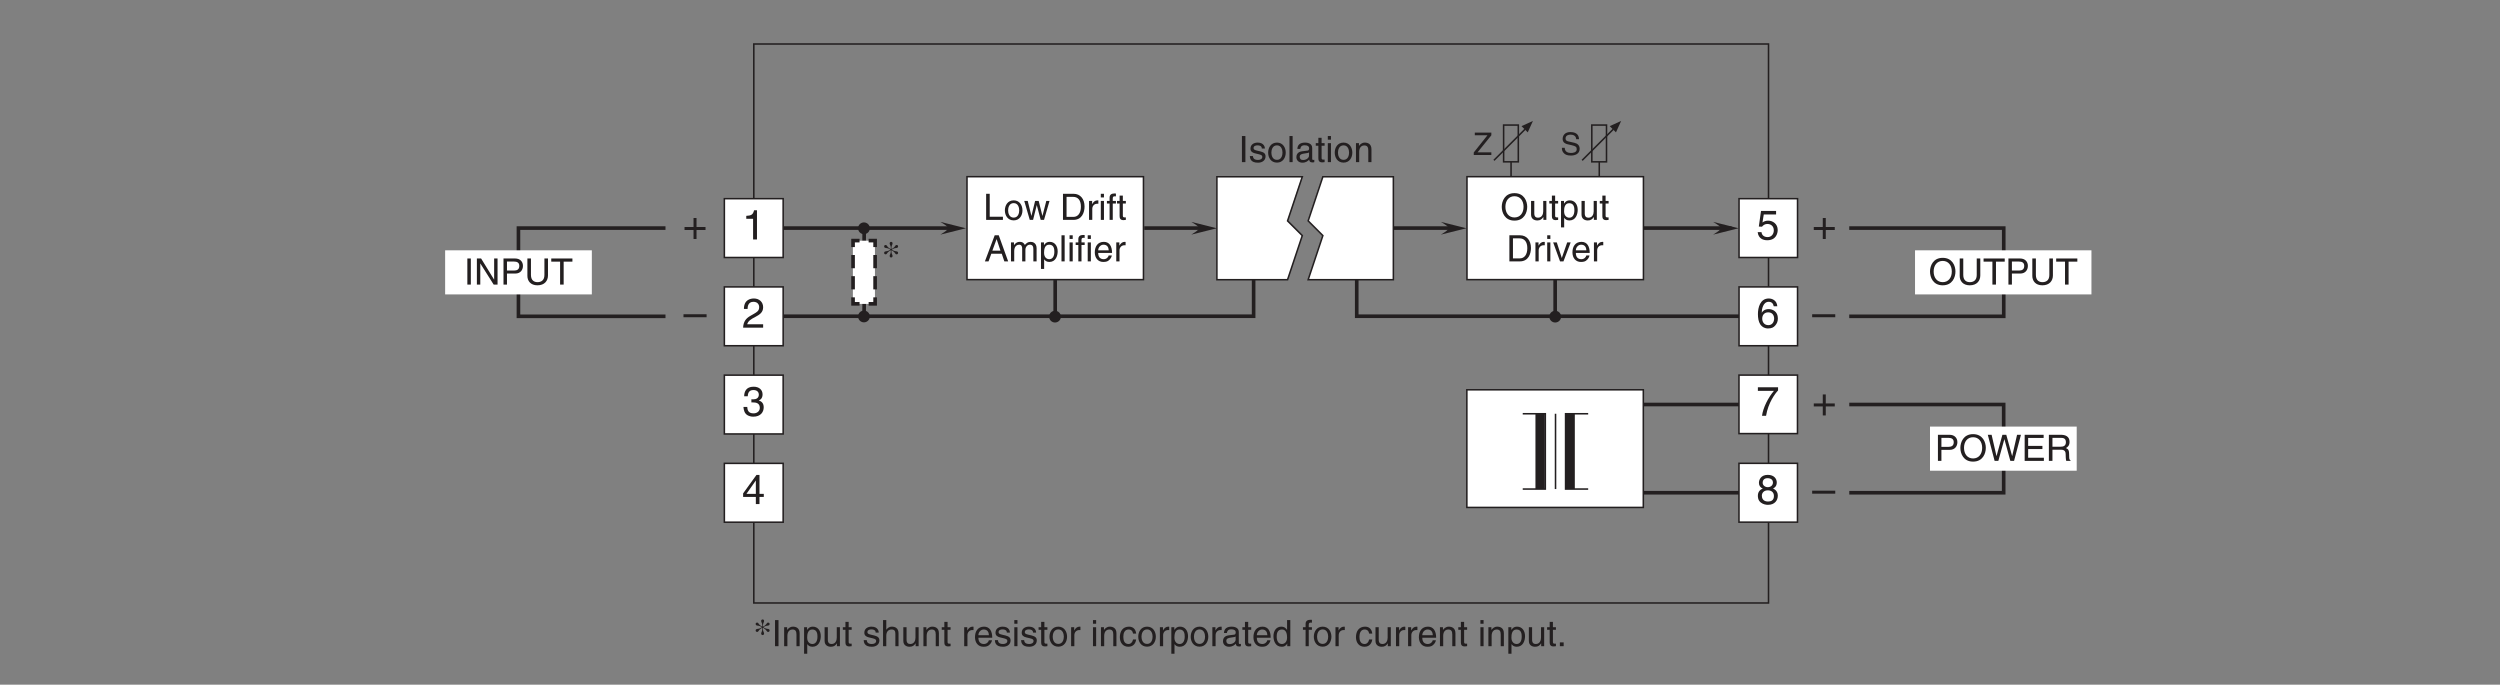 <?xml version="1.0" encoding="UTF-8"?>
<svg xmlns="http://www.w3.org/2000/svg" xmlns:xlink="http://www.w3.org/1999/xlink" width="481.9pt" height="131.98pt" viewBox="0 0 481.9 131.98" version="1.2">
<rect x="0" y="0" width="481.9" height="131.98" fill="#808080" stroke="none"/>
<defs>
<g>
<symbol overflow="visible" id="glyph0-0">
<path style="stroke:none;" d="M 0 0 L 4 0 L 4 -5.594 L 0 -5.594 Z M 2 -3.156 L 0.641 -5.203 L 3.359 -5.203 Z M 2.234 -2.797 L 3.594 -4.844 L 3.594 -0.766 Z M 0.641 -0.406 L 2 -2.438 L 3.359 -0.406 Z M 0.406 -4.844 L 1.766 -2.797 L 0.406 -0.766 Z M 0.406 -4.844 "/>
</symbol>
<symbol overflow="visible" id="glyph0-1">
<path style="stroke:none;" d="M 2.047 -2.312 L 0.312 -2.312 L 0.312 -1.734 L 2.047 -1.734 L 2.047 0 L 2.625 0 L 2.625 -1.734 L 4.359 -1.734 L 4.359 -2.312 L 2.625 -2.312 L 2.625 -4.047 L 2.047 -4.047 Z M 2.047 -2.312 "/>
</symbol>
<symbol overflow="visible" id="glyph0-2">
<path style="stroke:none;" d="M 4.453 -2.5 L 0 -2.5 L 0 -1.922 L 4.453 -1.922 Z M 4.453 -2.5 "/>
</symbol>
<symbol overflow="visible" id="glyph0-3">
<path style="stroke:none;" d="M 2.875 -5.625 L 2.312 -5.625 C 2.094 -4.703 1.719 -4.609 0.812 -4.547 L 0.812 -3.984 L 2.125 -3.984 L 2.125 0 L 2.875 0 Z M 2.875 -5.625 "/>
</symbol>
<symbol overflow="visible" id="glyph0-4">
<path style="stroke:none;" d="M 1.062 -3.609 C 1.078 -4 1.125 -4.984 2.188 -4.984 C 3.016 -4.984 3.297 -4.422 3.297 -3.969 C 3.297 -3.234 2.875 -3.016 2.266 -2.656 L 1.531 -2.234 C 0.781 -1.797 0.25 -1.172 0.203 0 L 4.062 0 L 4.062 -0.656 L 1 -0.656 C 1.031 -0.875 1.203 -1.312 1.969 -1.75 L 2.547 -2.062 C 3.391 -2.516 4.062 -2.938 4.062 -3.938 C 4.062 -4.984 3.266 -5.625 2.297 -5.625 C 1.688 -5.625 0.359 -5.438 0.359 -3.609 Z M 1.062 -3.609 "/>
</symbol>
<symbol overflow="visible" id="glyph0-5">
<path style="stroke:none;" d="M 1.797 -2.594 C 1.891 -2.594 2.016 -2.594 2.109 -2.594 C 2.594 -2.594 3.422 -2.516 3.422 -1.562 C 3.422 -0.922 2.922 -0.484 2.203 -0.484 C 1.156 -0.484 1.031 -1.188 1 -1.719 L 0.266 -1.719 C 0.312 -1.078 0.484 -0.422 1.109 -0.094 C 1.391 0.047 1.734 0.156 2.156 0.156 C 3.578 0.156 4.172 -0.734 4.172 -1.656 C 4.172 -2.406 3.781 -2.797 3.234 -2.969 L 3.234 -2.984 C 3.547 -3.078 3.953 -3.422 3.953 -4.141 C 3.953 -5 3.312 -5.625 2.219 -5.625 C 0.75 -5.625 0.406 -4.609 0.406 -3.781 L 1.094 -3.781 C 1.125 -4.172 1.188 -4.984 2.188 -4.984 C 3.031 -4.984 3.234 -4.438 3.234 -4.109 C 3.234 -3.406 2.703 -3.188 2.156 -3.188 C 2.047 -3.188 1.906 -3.188 1.797 -3.203 Z M 1.797 -2.594 "/>
</symbol>
<symbol overflow="visible" id="glyph0-6">
<path style="stroke:none;" d="M 4.188 -1.375 L 4.188 -1.969 L 3.359 -1.969 L 3.359 -5.625 L 2.781 -5.625 L 0.203 -2.062 L 0.203 -1.375 L 2.656 -1.375 L 2.656 0 L 3.359 0 L 3.359 -1.375 Z M 2.641 -4.531 L 2.656 -4.531 L 2.656 -1.969 L 0.844 -1.969 Z M 2.641 -4.531 "/>
</symbol>
<symbol overflow="visible" id="glyph0-7">
<path style="stroke:none;" d="M 1.422 -4.812 L 3.797 -4.812 L 3.797 -5.5 L 0.891 -5.5 L 0.469 -2.484 L 1.078 -2.453 C 1.344 -2.797 1.703 -2.984 2.109 -2.984 C 2.812 -2.984 3.359 -2.547 3.359 -1.75 C 3.359 -1.047 2.906 -0.453 2.172 -0.453 C 1.547 -0.453 1.062 -0.75 0.984 -1.406 L 0.25 -1.406 C 0.391 -0.141 1.344 0.156 2.078 0.156 C 3.828 0.156 4.109 -1.203 4.109 -1.828 C 4.109 -2.984 3.172 -3.625 2.266 -3.625 C 1.766 -3.625 1.422 -3.453 1.172 -3.266 Z M 1.422 -4.812 "/>
</symbol>
<symbol overflow="visible" id="glyph0-8">
<path style="stroke:none;" d="M 4.031 -4.125 C 3.953 -5.266 3.031 -5.625 2.391 -5.625 C 0.703 -5.625 0.297 -3.844 0.297 -2.609 C 0.297 -1.875 0.406 -1.188 0.734 -0.656 C 1.141 -0.047 1.75 0.156 2.188 0.156 C 2.969 0.156 3.312 -0.062 3.609 -0.391 C 3.984 -0.812 4.141 -1.219 4.141 -1.797 C 4.141 -3.141 3.078 -3.578 2.391 -3.578 C 1.609 -3.578 1.219 -3.203 1.047 -2.891 L 1.031 -2.906 C 1.031 -3.5 1.266 -4.984 2.375 -4.984 C 2.969 -4.984 3.25 -4.625 3.344 -4.125 Z M 1.125 -1.734 C 1.125 -2.391 1.5 -2.953 2.281 -2.953 C 3.156 -2.953 3.422 -2.266 3.422 -1.766 C 3.422 -1.016 2.984 -0.484 2.312 -0.484 C 1.484 -0.484 1.125 -1.125 1.125 -1.734 Z M 1.125 -1.734 "/>
</symbol>
<symbol overflow="visible" id="glyph0-9">
<path style="stroke:none;" d="M 0.297 -4.812 L 3.391 -4.812 C 2.312 -3.562 1.281 -1.547 1.094 0 L 1.875 0 C 2.281 -2.516 3.625 -4.297 4.188 -4.891 L 4.188 -5.5 L 0.297 -5.5 Z M 0.297 -4.812 "/>
</symbol>
<symbol overflow="visible" id="glyph0-10">
<path style="stroke:none;" d="M 3.938 -4.172 C 3.938 -4.828 3.453 -5.625 2.203 -5.625 C 0.859 -5.625 0.5 -4.656 0.5 -4.078 C 0.5 -3.547 0.781 -3.172 1.25 -2.984 C 0.656 -2.75 0.297 -2.297 0.297 -1.609 C 0.297 -1.344 0.297 -0.734 0.875 -0.281 C 1.328 0.078 1.922 0.156 2.234 0.156 C 3.562 0.156 4.141 -0.719 4.141 -1.625 C 4.141 -2.047 3.969 -2.672 3.219 -2.984 C 3.469 -3.125 3.938 -3.375 3.938 -4.172 Z M 2.219 -2.641 C 2.859 -2.641 3.391 -2.297 3.391 -1.547 C 3.391 -0.656 2.766 -0.484 2.25 -0.484 C 1.281 -0.484 1.062 -1.156 1.062 -1.594 C 1.062 -2.125 1.422 -2.641 2.219 -2.641 Z M 2.203 -3.25 C 1.703 -3.25 1.219 -3.578 1.219 -4.109 C 1.219 -4.469 1.406 -4.984 2.156 -4.984 C 2.984 -4.984 3.203 -4.5 3.203 -4.156 C 3.203 -3.641 2.812 -3.25 2.203 -3.25 Z M 2.203 -3.25 "/>
</symbol>
<symbol overflow="visible" id="glyph1-0">
<path style="stroke:none;" d="M 0 0 L 3.5 0 L 3.5 -4.906 L 0 -4.906 Z M 1.75 -2.766 L 0.562 -4.547 L 2.938 -4.547 Z M 1.953 -2.453 L 3.156 -4.234 L 3.156 -0.672 Z M 0.562 -0.344 L 1.75 -2.141 L 2.938 -0.344 Z M 0.344 -4.234 L 1.547 -2.453 L 0.344 -0.672 Z M 0.344 -4.234 "/>
</symbol>
<symbol overflow="visible" id="glyph1-1">
<path style="stroke:none;" d="M 1.312 -5.031 L 0.641 -5.031 L 0.641 0 L 1.312 0 Z M 1.312 -5.031 "/>
</symbol>
<symbol overflow="visible" id="glyph1-2">
<path style="stroke:none;" d="M 3.125 -2.625 C 3.125 -2.797 3.031 -3.766 1.734 -3.766 C 1.016 -3.766 0.344 -3.406 0.344 -2.594 C 0.344 -2.094 0.672 -1.828 1.188 -1.703 L 1.906 -1.531 C 2.422 -1.406 2.625 -1.297 2.625 -1.016 C 2.625 -0.609 2.234 -0.422 1.797 -0.422 C 0.922 -0.422 0.844 -0.891 0.812 -1.172 L 0.219 -1.172 C 0.25 -0.734 0.344 0.109 1.797 0.109 C 2.625 0.109 3.25 -0.344 3.25 -1.109 C 3.25 -1.609 2.984 -1.891 2.219 -2.078 L 1.609 -2.219 C 1.125 -2.344 0.938 -2.422 0.938 -2.719 C 0.938 -3.172 1.484 -3.234 1.672 -3.234 C 2.438 -3.234 2.531 -2.844 2.531 -2.625 Z M 3.125 -2.625 "/>
</symbol>
<symbol overflow="visible" id="glyph1-3">
<path style="stroke:none;" d="M 0.25 -1.828 C 0.25 -0.891 0.781 0.094 1.953 0.094 C 3.109 0.094 3.641 -0.891 3.641 -1.828 C 3.641 -2.781 3.109 -3.766 1.953 -3.766 C 0.781 -3.766 0.25 -2.781 0.25 -1.828 Z M 0.875 -1.828 C 0.875 -2.328 1.062 -3.234 1.953 -3.234 C 2.828 -3.234 3.016 -2.328 3.016 -1.828 C 3.016 -1.344 2.828 -0.438 1.953 -0.438 C 1.062 -0.438 0.875 -1.344 0.875 -1.828 Z M 0.875 -1.828 "/>
</symbol>
<symbol overflow="visible" id="glyph1-4">
<path style="stroke:none;" d="M 1.078 -5.031 L 0.469 -5.031 L 0.469 0 L 1.078 0 Z M 1.078 -5.031 "/>
</symbol>
<symbol overflow="visible" id="glyph1-5">
<path style="stroke:none;" d="M 1 -2.547 C 1.047 -2.828 1.141 -3.25 1.844 -3.25 C 2.422 -3.25 2.703 -3.047 2.703 -2.656 C 2.703 -2.297 2.531 -2.234 2.375 -2.219 L 1.359 -2.094 C 0.344 -1.969 0.25 -1.266 0.25 -0.953 C 0.25 -0.328 0.734 0.109 1.406 0.109 C 2.109 0.109 2.484 -0.234 2.719 -0.484 C 2.75 -0.203 2.828 0.062 3.375 0.062 C 3.516 0.062 3.609 0.031 3.703 0 L 3.703 -0.453 C 3.641 -0.438 3.562 -0.422 3.5 -0.422 C 3.375 -0.422 3.297 -0.484 3.297 -0.641 L 3.297 -2.75 C 3.297 -3.688 2.234 -3.766 1.953 -3.766 C 1.047 -3.766 0.469 -3.422 0.438 -2.547 Z M 2.688 -1.266 C 2.688 -0.781 2.125 -0.406 1.547 -0.406 C 1.094 -0.406 0.891 -0.641 0.891 -1.047 C 0.891 -1.5 1.375 -1.594 1.672 -1.641 C 2.438 -1.734 2.594 -1.797 2.688 -1.875 Z M 2.688 -1.266 "/>
</symbol>
<symbol overflow="visible" id="glyph1-6">
<path style="stroke:none;" d="M 1.797 -3.156 L 1.797 -3.656 L 1.219 -3.656 L 1.219 -4.688 L 0.594 -4.688 L 0.594 -3.656 L 0.094 -3.656 L 0.094 -3.156 L 0.594 -3.156 L 0.594 -0.734 C 0.594 -0.297 0.734 0.047 1.344 0.047 C 1.406 0.047 1.578 0.016 1.797 0 L 1.797 -0.484 L 1.578 -0.484 C 1.453 -0.484 1.219 -0.484 1.219 -0.766 L 1.219 -3.156 Z M 1.797 -3.156 "/>
</symbol>
<symbol overflow="visible" id="glyph1-7">
<path style="stroke:none;" d="M 1.078 -3.656 L 0.469 -3.656 L 0.469 0 L 1.078 0 Z M 1.078 -4.328 L 1.078 -5.031 L 0.469 -5.031 L 0.469 -4.328 Z M 1.078 -4.328 "/>
</symbol>
<symbol overflow="visible" id="glyph1-8">
<path style="stroke:none;" d="M 3.438 -2.484 C 3.438 -3.531 2.719 -3.766 2.156 -3.766 C 1.531 -3.766 1.188 -3.344 1.047 -3.141 L 1.031 -3.141 L 1.031 -3.656 L 0.453 -3.656 L 0.453 0 L 1.078 0 L 1.078 -2 C 1.078 -2.984 1.688 -3.219 2.031 -3.219 C 2.641 -3.219 2.828 -2.891 2.828 -2.25 L 2.828 0 L 3.438 0 Z M 3.438 -2.484 "/>
</symbol>
<symbol overflow="visible" id="glyph1-9">
<path style="stroke:none;" d="M 1.219 -5.031 L 0.531 -5.031 L 0.531 0 L 3.766 0 L 3.766 -0.609 L 1.219 -0.609 Z M 1.219 -5.031 "/>
</symbol>
<symbol overflow="visible" id="glyph1-10">
<path style="stroke:none;" d="M 2.5 -2.828 L 2.516 -2.828 L 3.266 0 L 3.906 0 L 4.969 -3.656 L 4.344 -3.656 L 3.609 -0.781 L 3.594 -0.781 L 2.875 -3.656 L 2.188 -3.656 L 1.484 -0.781 L 1.469 -0.781 L 0.766 -3.656 L 0.094 -3.656 L 1.156 0 L 1.797 0 Z M 2.5 -2.828 "/>
</symbol>
<symbol overflow="visible" id="glyph1-11">
<path style="stroke:none;" d=""/>
</symbol>
<symbol overflow="visible" id="glyph1-12">
<path style="stroke:none;" d="M 0.562 0 L 2.578 0 C 4.234 0 4.719 -1.453 4.719 -2.578 C 4.719 -4.031 3.906 -5.031 2.609 -5.031 L 0.562 -5.031 Z M 1.25 -4.438 L 2.516 -4.438 C 3.438 -4.438 4.016 -3.812 4.016 -2.547 C 4.016 -1.281 3.438 -0.578 2.562 -0.578 L 1.25 -0.578 Z M 1.25 -4.438 "/>
</symbol>
<symbol overflow="visible" id="glyph1-13">
<path style="stroke:none;" d="M 1.156 -2.125 C 1.156 -2.656 1.516 -3.109 2.094 -3.109 L 2.328 -3.109 L 2.328 -3.75 C 2.281 -3.766 2.234 -3.766 2.156 -3.766 C 1.703 -3.766 1.375 -3.484 1.141 -3.047 L 1.125 -3.047 L 1.125 -3.656 L 0.531 -3.656 L 0.531 0 L 1.156 0 Z M 1.156 -2.125 "/>
</symbol>
<symbol overflow="visible" id="glyph1-14">
<path style="stroke:none;" d="M 1.828 -3.156 L 1.828 -3.656 L 1.219 -3.656 L 1.219 -4.109 C 1.219 -4.406 1.312 -4.547 1.578 -4.547 C 1.656 -4.547 1.75 -4.531 1.828 -4.531 L 1.828 -5.078 C 1.734 -5.094 1.641 -5.094 1.547 -5.094 C 0.953 -5.094 0.609 -4.844 0.609 -4.297 L 0.609 -3.656 L 0.094 -3.656 L 0.094 -3.156 L 0.609 -3.156 L 0.609 0 L 1.219 0 L 1.219 -3.156 Z M 1.828 -3.156 "/>
</symbol>
<symbol overflow="visible" id="glyph1-15">
<path style="stroke:none;" d="M 3.344 -1.469 L 3.844 0 L 4.578 0 L 2.766 -5.031 L 1.984 -5.031 L 0.094 0 L 0.797 0 L 1.328 -1.469 Z M 1.531 -2.062 L 2.344 -4.281 L 2.359 -4.281 L 3.094 -2.062 Z M 1.531 -2.062 "/>
</symbol>
<symbol overflow="visible" id="glyph1-16">
<path style="stroke:none;" d="M 0.453 0 L 1.078 0 L 1.078 -2 C 1.078 -2.984 1.688 -3.219 2.031 -3.219 C 2.484 -3.219 2.609 -2.844 2.609 -2.531 L 2.609 0 L 3.234 0 L 3.234 -2.234 C 3.234 -2.719 3.562 -3.219 4.094 -3.219 C 4.609 -3.219 4.766 -2.875 4.766 -2.359 L 4.766 0 L 5.391 0 L 5.391 -2.531 C 5.391 -3.562 4.641 -3.766 4.25 -3.766 C 3.688 -3.766 3.438 -3.516 3.125 -3.172 C 3.031 -3.359 2.812 -3.766 2.156 -3.766 C 1.5 -3.766 1.188 -3.344 1.047 -3.141 L 1.031 -3.141 L 1.031 -3.656 L 0.453 -3.656 Z M 0.453 0 "/>
</symbol>
<symbol overflow="visible" id="glyph1-17">
<path style="stroke:none;" d="M 1 -1.656 C 1 -2.25 1.094 -3.219 1.984 -3.219 C 2.938 -3.219 2.984 -2.312 2.984 -1.844 C 2.984 -1.031 2.672 -0.422 2 -0.422 C 1.609 -0.422 1 -0.688 1 -1.656 Z M 0.406 1.453 L 1.016 1.453 L 1.016 -0.391 L 1.031 -0.391 C 1.203 -0.125 1.516 0.109 2.016 0.109 C 3.25 0.109 3.625 -1.062 3.625 -1.938 C 3.625 -2.969 3.062 -3.766 2.094 -3.766 C 1.422 -3.766 1.141 -3.359 1 -3.141 L 0.984 -3.141 L 0.984 -3.656 L 0.406 -3.656 Z M 0.406 1.453 "/>
</symbol>
<symbol overflow="visible" id="glyph1-18">
<path style="stroke:none;" d="M 2.953 -1.141 C 2.922 -0.875 2.578 -0.422 2 -0.422 C 1.297 -0.422 0.938 -0.875 0.938 -1.625 L 3.609 -1.625 C 3.609 -2.922 3.094 -3.766 2.031 -3.766 C 0.828 -3.766 0.281 -2.859 0.281 -1.734 C 0.281 -0.672 0.891 0.109 1.922 0.109 C 2.5 0.109 2.75 -0.031 2.906 -0.141 C 3.375 -0.453 3.547 -0.969 3.562 -1.141 Z M 0.938 -2.125 C 0.938 -2.688 1.391 -3.219 1.953 -3.219 C 2.703 -3.219 2.938 -2.688 2.969 -2.125 Z M 0.938 -2.125 "/>
</symbol>
<symbol overflow="visible" id="glyph1-19">
<path style="stroke:none;" d="M 4.469 -2.516 C 4.469 -1.328 3.812 -0.469 2.719 -0.469 C 1.625 -0.469 0.969 -1.328 0.969 -2.516 C 0.969 -3.703 1.625 -4.562 2.719 -4.562 C 3.812 -4.562 4.469 -3.703 4.469 -2.516 Z M 5.172 -2.516 C 5.172 -3.594 4.594 -5.156 2.719 -5.156 C 0.844 -5.156 0.266 -3.594 0.266 -2.516 C 0.266 -1.422 0.844 0.141 2.719 0.141 C 4.594 0.141 5.172 -1.422 5.172 -2.516 Z M 5.172 -2.516 "/>
</symbol>
<symbol overflow="visible" id="glyph1-20">
<path style="stroke:none;" d="M 3.422 0 L 3.422 -3.656 L 2.812 -3.656 L 2.812 -1.641 C 2.812 -1.109 2.578 -0.422 1.797 -0.422 C 1.406 -0.422 1.094 -0.625 1.094 -1.234 L 1.094 -3.656 L 0.469 -3.656 L 0.469 -1.031 C 0.469 -0.156 1.125 0.109 1.672 0.109 C 2.25 0.109 2.562 -0.125 2.828 -0.547 L 2.844 -0.531 L 2.844 0 Z M 3.422 0 "/>
</symbol>
<symbol overflow="visible" id="glyph1-21">
<path style="stroke:none;" d="M 1.734 -0.672 L 1.719 -0.672 L 0.766 -3.656 L 0.062 -3.656 L 1.391 0 L 2.047 0 L 3.438 -3.656 L 2.766 -3.656 Z M 1.734 -0.672 "/>
</symbol>
<symbol overflow="visible" id="glyph1-22">
<path style="stroke:none;" d="M 3.828 -5.031 L 3.828 -1.844 C 3.828 -0.75 3.125 -0.469 2.5 -0.469 C 1.891 -0.469 1.234 -0.766 1.234 -1.859 L 1.234 -5.031 L 0.547 -5.031 L 0.547 -1.672 C 0.547 -0.734 1.141 0.141 2.484 0.141 C 3.859 0.141 4.516 -0.734 4.516 -1.766 L 4.516 -5.031 Z M 3.828 -5.031 "/>
</symbol>
<symbol overflow="visible" id="glyph1-23">
<path style="stroke:none;" d="M 0.094 -4.422 L 1.797 -4.422 L 1.797 0 L 2.484 0 L 2.484 -4.422 L 4.172 -4.422 L 4.172 -5.031 L 0.094 -5.031 Z M 0.094 -4.422 "/>
</symbol>
<symbol overflow="visible" id="glyph1-24">
<path style="stroke:none;" d="M 1.281 -4.438 L 2.656 -4.438 C 3.219 -4.438 3.656 -4.234 3.656 -3.609 C 3.656 -2.922 3.234 -2.703 2.625 -2.703 L 1.281 -2.703 Z M 1.281 -2.125 L 2.859 -2.125 C 3.953 -2.125 4.359 -2.906 4.359 -3.609 C 4.359 -4.422 3.797 -5.031 2.859 -5.031 L 0.609 -5.031 L 0.609 0 L 1.281 0 Z M 1.281 -2.125 "/>
</symbol>
<symbol overflow="visible" id="glyph1-25">
<path style="stroke:none;" d="M 3.297 -4.172 L 3.312 -4.172 L 4.453 0 L 5.172 0 L 6.5 -5.031 L 5.75 -5.031 L 4.812 -0.938 L 4.797 -0.938 L 3.672 -5.031 L 2.922 -5.031 L 1.797 -0.938 L 1.781 -0.938 L 0.844 -5.031 L 0.109 -5.031 L 1.422 0 L 2.141 0 Z M 3.297 -4.172 "/>
</symbol>
<symbol overflow="visible" id="glyph1-26">
<path style="stroke:none;" d="M 4.312 -0.609 L 1.281 -0.609 L 1.281 -2.281 L 4.031 -2.281 L 4.031 -2.891 L 1.281 -2.891 L 1.281 -4.422 L 4.266 -4.422 L 4.266 -5.031 L 0.609 -5.031 L 0.609 0 L 4.312 0 Z M 4.312 -0.609 "/>
</symbol>
<symbol overflow="visible" id="glyph1-27">
<path style="stroke:none;" d="M 1.297 -2.156 L 2.938 -2.156 C 3.75 -2.156 3.844 -1.672 3.844 -1.266 C 3.844 -1.078 3.859 -0.312 3.953 0 L 4.781 0 L 4.781 -0.109 C 4.578 -0.234 4.547 -0.344 4.531 -0.609 L 4.5 -1.531 C 4.469 -2.219 4.172 -2.359 3.891 -2.469 C 4.219 -2.656 4.594 -2.938 4.594 -3.672 C 4.594 -4.734 3.766 -5.031 2.938 -5.031 L 0.609 -5.031 L 0.609 0 L 1.297 0 Z M 1.297 -4.438 L 2.984 -4.438 C 3.328 -4.438 3.891 -4.375 3.891 -3.609 C 3.891 -2.859 3.359 -2.734 2.875 -2.734 L 1.297 -2.734 Z M 1.297 -4.438 "/>
</symbol>
<symbol overflow="visible" id="glyph1-28">
<path style="stroke:none;" d="M 3.438 -2.484 C 3.438 -3.531 2.719 -3.766 2.156 -3.766 C 1.562 -3.766 1.266 -3.406 1.078 -3.172 L 1.078 -5.031 L 0.453 -5.031 L 0.453 0 L 1.078 0 L 1.078 -2 C 1.078 -2.922 1.594 -3.219 2.094 -3.219 C 2.688 -3.219 2.828 -2.891 2.828 -2.391 L 2.828 0 L 3.438 0 Z M 3.438 -2.484 "/>
</symbol>
<symbol overflow="visible" id="glyph1-29">
<path style="stroke:none;" d="M 3.344 -2.422 C 3.297 -3.062 2.922 -3.766 1.969 -3.766 C 0.75 -3.766 0.203 -2.859 0.203 -1.734 C 0.203 -0.672 0.812 0.109 1.844 0.109 C 2.922 0.109 3.281 -0.719 3.344 -1.297 L 2.75 -1.297 C 2.641 -0.734 2.281 -0.422 1.875 -0.422 C 1.016 -0.422 0.875 -1.203 0.875 -1.828 C 0.875 -2.484 1.109 -3.219 1.875 -3.219 C 2.391 -3.219 2.672 -2.922 2.75 -2.422 Z M 3.344 -2.422 "/>
</symbol>
<symbol overflow="visible" id="glyph1-30">
<path style="stroke:none;" d="M 3.5 -5.031 L 2.875 -5.031 L 2.875 -3.188 L 2.859 -3.141 C 2.719 -3.359 2.438 -3.766 1.766 -3.766 C 0.797 -3.766 0.25 -2.969 0.25 -1.938 C 0.25 -1.062 0.609 0.109 1.859 0.109 C 2.219 0.109 2.625 0 2.891 -0.5 L 2.906 -0.5 L 2.906 0 L 3.5 0 Z M 0.875 -1.844 C 0.875 -2.312 0.938 -3.219 1.891 -3.219 C 2.766 -3.219 2.875 -2.25 2.875 -1.656 C 2.875 -0.688 2.266 -0.422 1.875 -0.422 C 1.203 -0.422 0.875 -1.031 0.875 -1.844 Z M 0.875 -1.844 "/>
</symbol>
<symbol overflow="visible" id="glyph1-31">
<path style="stroke:none;" d="M 1.344 -0.734 L 0.609 -0.734 L 0.609 0 L 1.344 0 Z M 1.344 -0.734 "/>
</symbol>
<symbol overflow="visible" id="glyph1-32">
<path style="stroke:none;" d="M 3.859 -0.969 L 3.844 -0.969 L 1.344 -5.031 L 0.531 -5.031 L 0.531 0 L 1.188 0 L 1.188 -4.062 L 1.203 -4.062 L 3.766 0 L 4.516 0 L 4.516 -5.031 L 3.859 -5.031 Z M 3.859 -0.969 "/>
</symbol>
<symbol overflow="visible" id="glyph2-0">
<path style="stroke:none;" d="M 0 0 L 3 0 L 3 -4.203 L 0 -4.203 Z M 1.5 -2.375 L 0.484 -3.906 L 2.516 -3.906 Z M 1.688 -2.094 L 2.703 -3.625 L 2.703 -0.562 Z M 0.484 -0.297 L 1.5 -1.828 L 2.516 -0.297 Z M 0.297 -3.625 L 1.312 -2.094 L 0.297 -0.562 Z M 0.297 -3.625 "/>
</symbol>
<symbol overflow="visible" id="glyph2-1">
<path style="stroke:none;" d="M 3.594 -3.047 C 3.578 -3.516 3.422 -4.422 1.922 -4.422 C 0.875 -4.422 0.438 -3.766 0.438 -3.094 C 0.438 -2.344 1.078 -2.141 1.359 -2.078 L 2.234 -1.875 C 2.953 -1.703 3.156 -1.562 3.156 -1.109 C 3.156 -0.484 2.453 -0.391 2.031 -0.391 C 1.469 -0.391 0.844 -0.609 0.844 -1.391 L 0.297 -1.391 C 0.297 -0.984 0.359 -0.625 0.734 -0.297 C 0.922 -0.125 1.234 0.109 2.031 0.109 C 2.766 0.109 3.719 -0.172 3.719 -1.188 C 3.719 -1.875 3.297 -2.203 2.734 -2.344 L 1.516 -2.625 C 1.266 -2.688 1 -2.797 1 -3.172 C 1 -3.828 1.625 -3.922 1.984 -3.922 C 2.469 -3.922 3.031 -3.719 3.047 -3.047 Z M 3.594 -3.047 "/>
</symbol>
<symbol overflow="visible" id="glyph2-2">
<path style="stroke:none;" d="M 3.531 -0.516 L 0.875 -0.516 L 3.531 -3.797 L 3.531 -4.312 L 0.344 -4.312 L 0.344 -3.797 L 2.781 -3.797 L 0.141 -0.484 L 0.141 0 L 3.531 0 Z M 3.531 -0.516 "/>
</symbol>
<symbol overflow="visible" id="glyph3-0">
<path style="stroke:none;" d="M 0 0 L 3.5 0 L 3.5 -4.906 L 0 -4.906 Z M 1.75 -2.766 L 0.562 -4.547 L 2.938 -4.547 Z M 1.953 -2.453 L 3.156 -4.234 L 3.156 -0.672 Z M 0.562 -0.344 L 1.75 -2.141 L 2.938 -0.344 Z M 0.344 -4.234 L 1.547 -2.453 L 0.344 -0.672 Z M 0.344 -4.234 "/>
</symbol>
<symbol overflow="visible" id="glyph3-1">
<path style="stroke:none;" d="M 1.344 -3.5 C 0.891 -3.234 0.406 -3.453 0.406 -3.016 C 0.406 -2.891 0.5 -2.75 0.688 -2.75 C 1 -2.75 0.891 -3.047 1.422 -3.391 L 1.625 -3.516 L 1.688 -3.5 L 1.688 -3.297 C 1.688 -2.828 1.469 -2.688 1.469 -2.438 C 1.469 -2.281 1.578 -2.141 1.75 -2.141 C 1.922 -2.141 2.031 -2.281 2.031 -2.438 C 2.031 -2.688 1.812 -2.828 1.812 -3.297 L 1.812 -3.5 L 1.875 -3.516 L 2.078 -3.391 C 2.609 -3.047 2.5 -2.75 2.812 -2.75 C 3 -2.75 3.094 -2.891 3.094 -3.016 C 3.094 -3.453 2.609 -3.234 2.156 -3.5 L 1.938 -3.609 L 1.938 -3.688 L 2.156 -3.812 C 2.609 -4.062 3.094 -3.844 3.094 -4.297 C 3.094 -4.422 3 -4.547 2.812 -4.547 C 2.5 -4.547 2.609 -4.25 2.078 -3.906 L 1.875 -3.797 L 1.812 -3.812 L 1.812 -4 C 1.812 -4.469 2.031 -4.609 2.031 -4.859 C 2.031 -5.031 1.922 -5.156 1.75 -5.156 C 1.578 -5.156 1.469 -5.031 1.469 -4.859 C 1.469 -4.609 1.688 -4.469 1.688 -4 L 1.688 -3.812 L 1.625 -3.797 L 1.422 -3.906 C 0.891 -4.25 1 -4.547 0.688 -4.547 C 0.5 -4.547 0.406 -4.422 0.406 -4.297 C 0.406 -3.844 0.891 -4.062 1.344 -3.812 L 1.562 -3.688 L 1.562 -3.609 Z M 1.344 -3.5 "/>
</symbol>
</g>
</defs>
<g id="surface1">
<path style="fill-rule:nonzero;fill:rgb(100%,100%,100%);fill-opacity:1;stroke-width:3;stroke-linecap:butt;stroke-linejoin:miter;stroke:rgb(13.73%,12.16%,12.549%);stroke-opacity:1;stroke-miterlimit:4;" d="M 2827.501 341.431 L 3167.649 341.431 L 3167.649 568.197 L 2827.501 568.197 Z M 2827.501 341.431 " transform="matrix(0.1,0,0,-0.1,-0,131.956)"/>
<path style="fill:none;stroke-width:7;stroke-linecap:butt;stroke-linejoin:miter;stroke:rgb(13.73%,12.16%,12.549%);stroke-opacity:1;stroke-miterlimit:4;" d="M 3167.688 369.757 L 3352.063 369.757 " transform="matrix(0.1,0,0,-0.1,-0,131.956)"/>
<path style="fill:none;stroke-width:7;stroke-linecap:butt;stroke-linejoin:miter;stroke:rgb(13.73%,12.16%,12.549%);stroke-opacity:1;stroke-miterlimit:4;" d="M 3167.688 539.831 L 3352.063 539.831 " transform="matrix(0.1,0,0,-0.1,-0,131.956)"/>
<path style=" stroke:none;fill-rule:nonzero;fill:rgb(13.73%,12.16%,12.549%);fill-opacity:1;" d="M 301.75 94.277 L 303.562 94.277 L 303.562 79.766 L 301.75 79.766 Z M 301.75 94.277 "/>
<path style=" stroke:none;fill-rule:nonzero;fill:rgb(13.73%,12.16%,12.549%);fill-opacity:1;" d="M 295.973 94.277 L 297.785 94.277 L 297.785 79.766 L 295.973 79.766 Z M 295.973 94.277 "/>
<path style="fill:none;stroke-width:3;stroke-linecap:butt;stroke-linejoin:miter;stroke:rgb(13.73%,12.16%,12.549%);stroke-opacity:1;stroke-miterlimit:4;" d="M 2998.435 376.868 L 2998.435 522.015 " transform="matrix(0.1,0,0,-0.1,-0,131.956)"/>
<path style="fill:none;stroke-width:3;stroke-linecap:butt;stroke-linejoin:miter;stroke:rgb(13.73%,12.16%,12.549%);stroke-opacity:1;stroke-miterlimit:4;" d="M 2935.218 376.868 L 2978.743 376.868 L 2978.743 522.015 L 2935.218 522.015 " transform="matrix(0.1,0,0,-0.1,-0,131.956)"/>
<path style="fill:none;stroke-width:3;stroke-linecap:butt;stroke-linejoin:miter;stroke:rgb(13.73%,12.16%,12.549%);stroke-opacity:1;stroke-miterlimit:4;" d="M 3061.377 376.868 L 3017.814 376.868 L 3017.814 522.015 L 3061.377 522.015 " transform="matrix(0.1,0,0,-0.1,-0,131.956)"/>
<path style="fill:none;stroke-width:3;stroke-linecap:butt;stroke-linejoin:miter;stroke:rgb(13.73%,12.16%,12.549%);stroke-opacity:1;stroke-miterlimit:4;" d="M 1453.036 157.252 L 3408.989 157.252 L 3408.989 1234.741 L 1453.036 1234.741 Z M 1453.036 157.252 " transform="matrix(0.1,0,0,-0.1,-0,131.956)"/>
<path style="fill:none;stroke-width:7;stroke-linecap:butt;stroke-linejoin:miter;stroke:rgb(13.73%,12.16%,12.549%);stroke-opacity:1;stroke-miterlimit:4;" d="M 1843.312 879.902 L 1510.157 879.902 " transform="matrix(0.1,0,0,-0.1,-0,131.956)"/>
<path style="fill:none;stroke-width:7;stroke-linecap:butt;stroke-linejoin:miter;stroke:rgb(13.73%,12.16%,12.549%);stroke-opacity:1;stroke-miterlimit:4;" d="M 3564.568 709.828 L 3862.403 709.828 L 3862.403 879.902 L 3564.568 879.902 " transform="matrix(0.1,0,0,-0.1,-0,131.956)"/>
<g style="fill:rgb(13.73%,12.16%,12.549%);fill-opacity:1;">
  <use xlink:href="#glyph0-1" x="349.311" y="46.069"/>
</g>
<g style="fill:rgb(13.73%,12.16%,12.549%);fill-opacity:1;">
  <use xlink:href="#glyph0-2" x="349.311" y="63.074"/>
</g>
<g style="fill:rgb(13.73%,12.16%,12.549%);fill-opacity:1;">
  <use xlink:href="#glyph0-1" x="349.311" y="80.079"/>
</g>
<g style="fill:rgb(13.73%,12.16%,12.549%);fill-opacity:1;">
  <use xlink:href="#glyph0-2" x="349.311" y="97.083"/>
</g>
<path style=" stroke:none;fill-rule:nonzero;fill:rgb(100%,100%,100%);fill-opacity:1;" d="M 254.941 34.094 L 252.109 42.594 L 254.941 45.43 L 252.109 53.93 L 268.527 53.93 L 268.527 34.094 L 254.941 34.094 "/>
<path style="fill:none;stroke-width:3;stroke-linecap:butt;stroke-linejoin:miter;stroke:rgb(13.73%,12.16%,12.549%);stroke-opacity:1;stroke-miterlimit:4;" d="M 2549.943 978.829 L 2521.617 893.811 L 2549.943 865.446 L 2521.617 780.428 L 2685.831 780.428 L 2685.831 978.829 Z M 2549.943 978.829 " transform="matrix(0.1,0,0,-0.1,-0,131.956)"/>
<path style=" stroke:none;fill-rule:nonzero;fill:rgb(100%,100%,100%);fill-opacity:1;" d="M 248.141 53.93 L 250.977 45.43 L 248.141 42.594 L 250.977 34.094 L 234.52 34.094 L 234.52 53.934 L 248.141 53.93 "/>
<path style="fill:none;stroke-width:3;stroke-linecap:butt;stroke-linejoin:miter;stroke:rgb(13.73%,12.16%,12.549%);stroke-opacity:1;stroke-miterlimit:4;" d="M 2481.921 780.428 L 2510.286 865.446 L 2481.921 893.811 L 2510.286 978.829 L 2345.682 978.829 L 2345.682 780.389 Z M 2481.921 780.428 " transform="matrix(0.1,0,0,-0.1,-0,131.956)"/>
<path style=" stroke:none;fill-rule:nonzero;fill:rgb(13.73%,12.16%,12.549%);fill-opacity:1;" d="M 181.258 42.766 L 186.191 44 L 181.258 45.23 C 183.234 44 183.184 43.945 181.258 42.766 "/>
<path style="fill:none;stroke-width:7;stroke-linecap:butt;stroke-linejoin:miter;stroke:rgb(13.73%,12.16%,12.549%);stroke-opacity:1;stroke-miterlimit:4;" d="M 2327.084 879.902 L 2205.653 879.902 " transform="matrix(0.1,0,0,-0.1,-0,131.956)"/>
<path style=" stroke:none;fill-rule:nonzero;fill:rgb(13.73%,12.16%,12.549%);fill-opacity:1;" d="M 229.625 42.766 L 234.559 44 L 229.625 45.23 C 231.602 44 231.547 43.945 229.625 42.766 "/>
<path style="fill:none;stroke-width:7;stroke-linecap:butt;stroke-linejoin:miter;stroke:rgb(13.73%,12.16%,12.549%);stroke-opacity:1;stroke-miterlimit:4;" d="M 2808.317 879.902 L 2686.886 879.902 " transform="matrix(0.1,0,0,-0.1,-0,131.956)"/>
<path style=" stroke:none;fill-rule:nonzero;fill:rgb(13.73%,12.16%,12.549%);fill-opacity:1;" d="M 277.738 42.766 L 282.672 44 L 277.738 45.23 C 279.715 44 279.664 43.945 277.738 42.766 "/>
<path style="fill:none;stroke-width:7;stroke-linecap:butt;stroke-linejoin:miter;stroke:rgb(13.73%,12.16%,12.549%);stroke-opacity:1;stroke-miterlimit:4;" d="M 3337.724 879.902 L 3166.907 879.902 " transform="matrix(0.1,0,0,-0.1,-0,131.956)"/>
<path style=" stroke:none;fill-rule:nonzero;fill:rgb(13.73%,12.16%,12.549%);fill-opacity:1;" d="M 330.215 42.766 L 335.148 44 L 330.215 45.23 C 332.191 44 332.137 43.945 330.215 42.766 "/>
<g style="fill:rgb(13.73%,12.16%,12.549%);fill-opacity:1;">
  <use xlink:href="#glyph1-1" x="238.752" y="31.252"/>
  <use xlink:href="#glyph1-2" x="240.698" y="31.252"/>
  <use xlink:href="#glyph1-3" x="244.197" y="31.252"/>
  <use xlink:href="#glyph1-4" x="248.089" y="31.252"/>
  <use xlink:href="#glyph1-5" x="249.642" y="31.252"/>
  <use xlink:href="#glyph1-6" x="253.533" y="31.252"/>
  <use xlink:href="#glyph1-7" x="255.479" y="31.252"/>
  <use xlink:href="#glyph1-3" x="257.033" y="31.252"/>
  <use xlink:href="#glyph1-8" x="260.924" y="31.252"/>
</g>
<path style="fill:none;stroke-width:7;stroke-linecap:butt;stroke-linejoin:miter;stroke:rgb(13.73%,12.16%,12.549%);stroke-opacity:1;stroke-miterlimit:4;" d="M 1509.727 709.984 L 2416.478 709.984 L 2416.478 780.389 " transform="matrix(0.1,0,0,-0.1,-0,131.956)"/>
<path style="fill:none;stroke-width:7;stroke-linecap:butt;stroke-linejoin:miter;stroke:rgb(13.73%,12.16%,12.549%);stroke-opacity:1;stroke-miterlimit:4;" d="M 2615.23 780.389 L 2615.23 709.984 L 3352.102 709.984 " transform="matrix(0.1,0,0,-0.1,-0,131.956)"/>
<path style="fill:none;stroke-width:7;stroke-linecap:butt;stroke-linejoin:miter;stroke:rgb(13.73%,12.16%,12.549%);stroke-opacity:1;stroke-miterlimit:4;" d="M 2997.731 780.389 L 2997.731 709.984 " transform="matrix(0.1,0,0,-0.1,-0,131.956)"/>
<path style="fill:none;stroke-width:7;stroke-linecap:butt;stroke-linejoin:miter;stroke:rgb(13.73%,12.16%,12.549%);stroke-opacity:1;stroke-miterlimit:4;" d="M 2033.977 779.764 L 2033.977 709.984 " transform="matrix(0.1,0,0,-0.1,-0,131.956)"/>
<path style=" stroke:none;fill-rule:nonzero;fill:rgb(13.73%,12.16%,12.549%);fill-opacity:1;" d="M 203.363 62.168 C 203.992 62.168 204.5 61.66 204.5 61.035 C 204.5 60.41 203.992 59.902 203.363 59.902 C 202.738 59.902 202.23 60.41 202.23 61.035 C 202.23 61.66 202.738 62.168 203.363 62.168 "/>
<path style=" stroke:none;fill-rule:nonzero;fill:rgb(13.73%,12.16%,12.549%);fill-opacity:1;" d="M 299.781 62.168 C 300.41 62.168 300.918 61.66 300.918 61.035 C 300.918 60.41 300.41 59.902 299.781 59.902 C 299.156 59.902 298.648 60.41 298.648 61.035 C 298.648 61.66 299.156 62.168 299.781 62.168 "/>
<path style="fill:none;stroke-width:3;stroke-linecap:butt;stroke-linejoin:miter;stroke:rgb(13.73%,12.16%,12.549%);stroke-opacity:1;stroke-miterlimit:4;" d="M 3082.749 1007.233 L 3082.749 979.141 " transform="matrix(0.1,0,0,-0.1,-0,131.956)"/>
<g style="fill:rgb(13.73%,12.16%,12.549%);fill-opacity:1;">
  <use xlink:href="#glyph2-1" x="300.775" y="29.877"/>
</g>
<path style="fill:none;stroke-width:3;stroke-linecap:butt;stroke-linejoin:miter;stroke:rgb(13.73%,12.16%,12.549%);stroke-opacity:1;stroke-miterlimit:4;" d="M 3049.773 1010.515 L 3109.825 1070.566 " transform="matrix(0.1,0,0,-0.1,-0,131.956)"/>
<path style=" stroke:none;fill-rule:nonzero;fill:rgb(13.73%,12.16%,12.549%);fill-opacity:1;" d="M 311.492 25.516 L 312.492 23.312 L 310.289 24.316 L 311.492 25.516 "/>
<path style="fill:none;stroke-width:3;stroke-linecap:butt;stroke-linejoin:miter;stroke:rgb(13.73%,12.16%,12.549%);stroke-opacity:1;stroke-miterlimit:4;" d="M 2912.714 1007.233 L 2912.714 979.141 " transform="matrix(0.1,0,0,-0.1,-0,131.956)"/>
<g style="fill:rgb(13.73%,12.16%,12.549%);fill-opacity:1;">
  <use xlink:href="#glyph2-2" x="283.94" y="29.877"/>
</g>
<path style="fill:none;stroke-width:3;stroke-linecap:butt;stroke-linejoin:miter;stroke:rgb(13.73%,12.16%,12.549%);stroke-opacity:1;stroke-miterlimit:4;" d="M 2879.699 1010.515 L 2939.79 1070.566 " transform="matrix(0.1,0,0,-0.1,-0,131.956)"/>
<path style=" stroke:none;fill-rule:nonzero;fill:rgb(13.73%,12.16%,12.549%);fill-opacity:1;" d="M 294.488 25.516 L 295.488 23.312 L 293.285 24.316 L 294.488 25.516 "/>
<path style="fill-rule:nonzero;fill:rgb(100%,100%,100%);fill-opacity:1;stroke-width:3;stroke-linecap:butt;stroke-linejoin:miter;stroke:rgb(13.73%,12.16%,12.549%);stroke-opacity:1;stroke-miterlimit:4;" d="M 1396.266 823.21 L 1509.61 823.21 L 1509.61 936.593 L 1396.266 936.593 Z M 1396.266 823.21 " transform="matrix(0.1,0,0,-0.1,-0,131.956)"/>
<g style="fill:rgb(13.73%,12.16%,12.549%);fill-opacity:1;">
  <use xlink:href="#glyph0-3" x="143.04" y="46.155"/>
</g>
<path style="fill-rule:nonzero;fill:rgb(100%,100%,100%);fill-opacity:1;stroke-width:3;stroke-linecap:butt;stroke-linejoin:miter;stroke:rgb(13.73%,12.16%,12.549%);stroke-opacity:1;stroke-miterlimit:4;" d="M 1863.98 780.545 L 2204.129 780.545 L 2204.129 978.985 L 1863.98 978.985 Z M 1863.98 780.545 " transform="matrix(0.1,0,0,-0.1,-0,131.956)"/>
<g style="fill:rgb(13.73%,12.16%,12.549%);fill-opacity:1;">
  <use xlink:href="#glyph1-9" x="189.558" y="42.386"/>
  <use xlink:href="#glyph1-3" x="193.449" y="42.386"/>
  <use xlink:href="#glyph1-10" x="197.34" y="42.386"/>
  <use xlink:href="#glyph1-11" x="202.393" y="42.386"/>
  <use xlink:href="#glyph1-12" x="204.339" y="42.386"/>
  <use xlink:href="#glyph1-13" x="209.392" y="42.386"/>
  <use xlink:href="#glyph1-7" x="211.722" y="42.386"/>
  <use xlink:href="#glyph1-14" x="213.276" y="42.386"/>
  <use xlink:href="#glyph1-6" x="215.221" y="42.386"/>
</g>
<g style="fill:rgb(13.73%,12.16%,12.549%);fill-opacity:1;">
  <use xlink:href="#glyph1-15" x="189.755" y="50.385"/>
  <use xlink:href="#glyph1-16" x="194.423" y="50.385"/>
  <use xlink:href="#glyph1-17" x="200.253" y="50.385"/>
  <use xlink:href="#glyph1-4" x="204.144" y="50.385"/>
  <use xlink:href="#glyph1-7" x="205.698" y="50.385"/>
  <use xlink:href="#glyph1-14" x="207.251" y="50.385"/>
  <use xlink:href="#glyph1-7" x="209.197" y="50.385"/>
  <use xlink:href="#glyph1-18" x="210.751" y="50.385"/>
  <use xlink:href="#glyph1-13" x="214.642" y="50.385"/>
</g>
<path style="fill-rule:nonzero;fill:rgb(100%,100%,100%);fill-opacity:1;stroke-width:3;stroke-linecap:butt;stroke-linejoin:miter;stroke:rgb(13.73%,12.16%,12.549%);stroke-opacity:1;stroke-miterlimit:4;" d="M 2827.735 780.545 L 3167.884 780.545 L 3167.884 978.985 L 2827.735 978.985 Z M 2827.735 780.545 " transform="matrix(0.1,0,0,-0.1,-0,131.956)"/>
<g style="fill:rgb(13.73%,12.16%,12.549%);fill-opacity:1;">
  <use xlink:href="#glyph1-19" x="289.212" y="42.386"/>
  <use xlink:href="#glyph1-20" x="294.657" y="42.386"/>
  <use xlink:href="#glyph1-6" x="298.548" y="42.386"/>
  <use xlink:href="#glyph1-17" x="300.494" y="42.386"/>
  <use xlink:href="#glyph1-20" x="304.385" y="42.386"/>
  <use xlink:href="#glyph1-6" x="308.276" y="42.386"/>
</g>
<g style="fill:rgb(13.73%,12.16%,12.549%);fill-opacity:1;">
  <use xlink:href="#glyph1-12" x="290.388" y="50.385"/>
  <use xlink:href="#glyph1-13" x="295.441" y="50.385"/>
  <use xlink:href="#glyph1-7" x="297.771" y="50.385"/>
  <use xlink:href="#glyph1-21" x="299.325" y="50.385"/>
  <use xlink:href="#glyph1-18" x="302.824" y="50.385"/>
  <use xlink:href="#glyph1-13" x="306.716" y="50.385"/>
</g>
<path style=" stroke:none;fill-rule:nonzero;fill:rgb(100%,100%,100%);fill-opacity:1;" d="M 369.141 56.75 L 403.148 56.75 L 403.148 48.25 L 369.141 48.25 Z M 369.141 56.75 "/>
<g style="fill:rgb(13.73%,12.16%,12.549%);fill-opacity:1;">
  <use xlink:href="#glyph1-19" x="371.761" y="54.857"/>
  <use xlink:href="#glyph1-22" x="377.206" y="54.857"/>
  <use xlink:href="#glyph1-23" x="382.259" y="54.857"/>
  <use xlink:href="#glyph1-24" x="386.535" y="54.857"/>
  <use xlink:href="#glyph1-22" x="391.203" y="54.857"/>
  <use xlink:href="#glyph1-23" x="396.256" y="54.857"/>
</g>
<path style="fill-rule:nonzero;fill:rgb(100%,100%,100%);fill-opacity:1;stroke-width:3;stroke-linecap:butt;stroke-linejoin:miter;stroke:rgb(13.73%,12.16%,12.549%);stroke-opacity:1;stroke-miterlimit:4;" d="M 1396.266 653.136 L 1509.61 653.136 L 1509.61 766.519 L 1396.266 766.519 Z M 1396.266 653.136 " transform="matrix(0.1,0,0,-0.1,-0,131.956)"/>
<g style="fill:rgb(13.73%,12.16%,12.549%);fill-opacity:1;">
  <use xlink:href="#glyph0-4" x="143.04" y="63.16"/>
</g>
<path style="fill-rule:nonzero;fill:rgb(100%,100%,100%);fill-opacity:1;stroke-width:3;stroke-linecap:butt;stroke-linejoin:miter;stroke:rgb(13.73%,12.16%,12.549%);stroke-opacity:1;stroke-miterlimit:4;" d="M 1396.266 483.062 L 1509.61 483.062 L 1509.61 596.445 L 1396.266 596.445 Z M 1396.266 483.062 " transform="matrix(0.1,0,0,-0.1,-0,131.956)"/>
<g style="fill:rgb(13.73%,12.16%,12.549%);fill-opacity:1;">
  <use xlink:href="#glyph0-5" x="143.04" y="80.165"/>
</g>
<path style="fill-rule:nonzero;fill:rgb(100%,100%,100%);fill-opacity:1;stroke-width:3;stroke-linecap:butt;stroke-linejoin:miter;stroke:rgb(13.73%,12.16%,12.549%);stroke-opacity:1;stroke-miterlimit:4;" d="M 1396.266 312.987 L 1509.61 312.987 L 1509.61 426.37 L 1396.266 426.37 Z M 1396.266 312.987 " transform="matrix(0.1,0,0,-0.1,-0,131.956)"/>
<g style="fill:rgb(13.73%,12.16%,12.549%);fill-opacity:1;">
  <use xlink:href="#glyph0-6" x="143.04" y="97.168"/>
</g>
<path style="fill-rule:nonzero;fill:rgb(100%,100%,100%);fill-opacity:1;stroke-width:3;stroke-linecap:butt;stroke-linejoin:miter;stroke:rgb(13.73%,12.16%,12.549%);stroke-opacity:1;stroke-miterlimit:4;" d="M 3352.18 823.21 L 3464.938 823.21 L 3464.938 936.593 L 3352.18 936.593 Z M 3352.18 823.21 " transform="matrix(0.1,0,0,-0.1,-0,131.956)"/>
<g style="fill:rgb(13.73%,12.16%,12.549%);fill-opacity:1;">
  <use xlink:href="#glyph0-7" x="338.561" y="46.155"/>
</g>
<path style="fill-rule:nonzero;fill:rgb(100%,100%,100%);fill-opacity:1;stroke-width:3;stroke-linecap:butt;stroke-linejoin:miter;stroke:rgb(13.73%,12.16%,12.549%);stroke-opacity:1;stroke-miterlimit:4;" d="M 3352.18 653.136 L 3464.938 653.136 L 3464.938 766.519 L 3352.18 766.519 Z M 3352.18 653.136 " transform="matrix(0.1,0,0,-0.1,-0,131.956)"/>
<g style="fill:rgb(13.73%,12.16%,12.549%);fill-opacity:1;">
  <use xlink:href="#glyph0-8" x="338.561" y="63.16"/>
</g>
<path style="fill:none;stroke-width:3;stroke-linecap:butt;stroke-linejoin:miter;stroke:rgb(13.73%,12.16%,12.549%);stroke-opacity:1;stroke-miterlimit:4;" d="M 2898.375 1007.624 L 2926.701 1007.624 L 2926.701 1078.498 L 2898.375 1078.498 Z M 2898.375 1007.624 " transform="matrix(0.1,0,0,-0.1,-0,131.956)"/>
<path style="fill:none;stroke-width:3;stroke-linecap:butt;stroke-linejoin:miter;stroke:rgb(13.73%,12.16%,12.549%);stroke-opacity:1;stroke-miterlimit:4;" d="M 3068.371 1007.624 L 3096.697 1007.624 L 3096.697 1078.498 L 3068.371 1078.498 Z M 3068.371 1007.624 " transform="matrix(0.1,0,0,-0.1,-0,131.956)"/>
<path style="fill:none;stroke-width:7;stroke-linecap:butt;stroke-linejoin:miter;stroke:rgb(13.73%,12.16%,12.549%);stroke-opacity:1;stroke-miterlimit:4;" d="M 3564.646 369.757 L 3862.286 369.757 L 3862.286 539.831 L 3564.646 539.831 " transform="matrix(0.1,0,0,-0.1,-0,131.956)"/>
<path style=" stroke:none;fill-rule:nonzero;fill:rgb(100%,100%,100%);fill-opacity:1;" d="M 372.027 90.734 L 400.305 90.734 L 400.305 82.23 L 372.027 82.23 Z M 372.027 90.734 "/>
<g style="fill:rgb(13.73%,12.16%,12.549%);fill-opacity:1;">
  <use xlink:href="#glyph1-24" x="372.946" y="88.841"/>
  <use xlink:href="#glyph1-19" x="377.614" y="88.841"/>
  <use xlink:href="#glyph1-25" x="383.059" y="88.841"/>
  <use xlink:href="#glyph1-26" x="389.665" y="88.841"/>
  <use xlink:href="#glyph1-27" x="394.333" y="88.841"/>
</g>
<path style="fill-rule:nonzero;fill:rgb(100%,100%,100%);fill-opacity:1;stroke-width:3;stroke-linecap:butt;stroke-linejoin:miter;stroke:rgb(13.73%,12.16%,12.549%);stroke-opacity:1;stroke-miterlimit:4;" d="M 3352.063 483.765 L 3464.82 483.765 L 3464.82 596.523 L 3352.063 596.523 Z M 3352.063 483.765 " transform="matrix(0.1,0,0,-0.1,-0,131.956)"/>
<g style="fill:rgb(13.73%,12.16%,12.549%);fill-opacity:1;">
  <use xlink:href="#glyph0-9" x="338.551" y="80.155"/>
</g>
<path style="fill-rule:nonzero;fill:rgb(100%,100%,100%);fill-opacity:1;stroke-width:3;stroke-linecap:butt;stroke-linejoin:miter;stroke:rgb(13.73%,12.16%,12.549%);stroke-opacity:1;stroke-miterlimit:4;" d="M 3352.063 313.066 L 3464.82 313.066 L 3464.82 426.448 L 3352.063 426.448 Z M 3352.063 313.066 " transform="matrix(0.1,0,0,-0.1,-0,131.956)"/>
<g style="fill:rgb(13.73%,12.16%,12.549%);fill-opacity:1;">
  <use xlink:href="#glyph0-10" x="338.551" y="97.158"/>
</g>
<path style="fill:none;stroke-width:7;stroke-linecap:butt;stroke-linejoin:miter;stroke:rgb(13.73%,12.16%,12.549%);stroke-opacity:1;stroke-miterlimit:4;" d="M 1282.805 709.828 L 999.348 709.828 L 999.348 879.902 L 1282.805 879.902 " transform="matrix(0.1,0,0,-0.1,-0,131.956)"/>
<g style="fill:rgb(13.73%,12.16%,12.549%);fill-opacity:1;">
  <use xlink:href="#glyph0-1" x="131.637" y="46.069"/>
</g>
<g style="fill:rgb(13.73%,12.16%,12.549%);fill-opacity:1;">
  <use xlink:href="#glyph0-2" x="131.749" y="63.074"/>
</g>
<g style="fill:rgb(13.73%,12.16%,12.549%);fill-opacity:1;">
  <use xlink:href="#glyph3-1" x="145.254" y="124.56"/>
</g>
<g style="fill:rgb(13.73%,12.16%,12.549%);fill-opacity:1;">
  <use xlink:href="#glyph1-1" x="148.753" y="124.56"/>
  <use xlink:href="#glyph1-8" x="150.699" y="124.56"/>
  <use xlink:href="#glyph1-17" x="154.59" y="124.56"/>
  <use xlink:href="#glyph1-20" x="158.481" y="124.56"/>
  <use xlink:href="#glyph1-6" x="162.372" y="124.56"/>
  <use xlink:href="#glyph1-11" x="164.318" y="124.56"/>
  <use xlink:href="#glyph1-2" x="166.263" y="124.56"/>
  <use xlink:href="#glyph1-28" x="169.763" y="124.56"/>
  <use xlink:href="#glyph1-20" x="173.654" y="124.56"/>
  <use xlink:href="#glyph1-8" x="177.545" y="124.56"/>
  <use xlink:href="#glyph1-6" x="181.436" y="124.56"/>
  <use xlink:href="#glyph1-11" x="183.382" y="124.56"/>
  <use xlink:href="#glyph1-13" x="185.327" y="124.56"/>
  <use xlink:href="#glyph1-18" x="187.658" y="124.56"/>
  <use xlink:href="#glyph1-2" x="191.549" y="124.56"/>
  <use xlink:href="#glyph1-7" x="195.048" y="124.56"/>
  <use xlink:href="#glyph1-2" x="196.602" y="124.56"/>
  <use xlink:href="#glyph1-6" x="200.101" y="124.56"/>
  <use xlink:href="#glyph1-3" x="202.047" y="124.56"/>
  <use xlink:href="#glyph1-13" x="205.938" y="124.56"/>
  <use xlink:href="#glyph1-11" x="208.269" y="124.56"/>
  <use xlink:href="#glyph1-7" x="210.214" y="124.56"/>
  <use xlink:href="#glyph1-8" x="211.768" y="124.56"/>
  <use xlink:href="#glyph1-29" x="215.659" y="124.56"/>
  <use xlink:href="#glyph1-3" x="219.158" y="124.56"/>
  <use xlink:href="#glyph1-13" x="223.05" y="124.56"/>
  <use xlink:href="#glyph1-17" x="225.38" y="124.56"/>
  <use xlink:href="#glyph1-3" x="229.271" y="124.56"/>
  <use xlink:href="#glyph1-13" x="233.163" y="124.56"/>
  <use xlink:href="#glyph1-5" x="235.493" y="124.56"/>
  <use xlink:href="#glyph1-6" x="239.384" y="124.56"/>
  <use xlink:href="#glyph1-18" x="241.33" y="124.56"/>
  <use xlink:href="#glyph1-30" x="245.221" y="124.56"/>
  <use xlink:href="#glyph1-11" x="249.112" y="124.56"/>
  <use xlink:href="#glyph1-14" x="251.058" y="124.56"/>
  <use xlink:href="#glyph1-3" x="253.003" y="124.56"/>
  <use xlink:href="#glyph1-13" x="256.895" y="124.56"/>
  <use xlink:href="#glyph1-11" x="259.225" y="124.56"/>
  <use xlink:href="#glyph1-29" x="261.171" y="124.56"/>
  <use xlink:href="#glyph1-20" x="264.67" y="124.56"/>
  <use xlink:href="#glyph1-13" x="268.561" y="124.56"/>
  <use xlink:href="#glyph1-13" x="270.892" y="124.56"/>
  <use xlink:href="#glyph1-18" x="273.222" y="124.56"/>
  <use xlink:href="#glyph1-8" x="277.113" y="124.56"/>
  <use xlink:href="#glyph1-6" x="281.005" y="124.56"/>
  <use xlink:href="#glyph1-11" x="282.95" y="124.56"/>
  <use xlink:href="#glyph1-7" x="284.896" y="124.56"/>
  <use xlink:href="#glyph1-8" x="286.449" y="124.56"/>
  <use xlink:href="#glyph1-17" x="290.341" y="124.56"/>
  <use xlink:href="#glyph1-20" x="294.232" y="124.56"/>
  <use xlink:href="#glyph1-6" x="298.123" y="124.56"/>
  <use xlink:href="#glyph1-31" x="300.069" y="124.56"/>
</g>
<path style=" stroke:none;fill-rule:nonzero;fill:rgb(100%,100%,100%);fill-opacity:1;" d="M 85.805 56.75 L 114.082 56.75 L 114.082 48.25 L 85.805 48.25 Z M 85.805 56.75 "/>
<g style="fill:rgb(13.73%,12.16%,12.549%);fill-opacity:1;">
  <use xlink:href="#glyph1-1" x="89.446" y="54.857"/>
  <use xlink:href="#glyph1-32" x="91.392" y="54.857"/>
  <use xlink:href="#glyph1-24" x="96.445" y="54.857"/>
  <use xlink:href="#glyph1-22" x="101.113" y="54.857"/>
  <use xlink:href="#glyph1-23" x="106.166" y="54.857"/>
</g>
<path style="fill:none;stroke-width:7;stroke-linecap:butt;stroke-linejoin:miter;stroke:rgb(13.73%,12.16%,12.549%);stroke-opacity:1;stroke-miterlimit:4;" d="M 1665.814 740.732 L 1665.619 710.492 " transform="matrix(0.1,0,0,-0.1,-0,131.956)"/>
<path style="fill:none;stroke-width:7;stroke-linecap:butt;stroke-linejoin:miter;stroke:rgb(13.73%,12.16%,12.549%);stroke-opacity:1;stroke-miterlimit:4;" d="M 1665.814 879.98 L 1665.697 849.739 " transform="matrix(0.1,0,0,-0.1,-0,131.956)"/>
<path style=" stroke:none;fill-rule:nonzero;fill:rgb(13.73%,12.16%,12.549%);fill-opacity:1;" d="M 166.535 62.137 C 167.16 62.137 167.668 61.629 167.668 61 C 167.668 60.375 167.16 59.867 166.535 59.867 C 165.91 59.867 165.402 60.375 165.402 61 C 165.402 61.629 165.91 62.137 166.535 62.137 "/>
<path style=" stroke:none;fill-rule:nonzero;fill:rgb(13.73%,12.16%,12.549%);fill-opacity:1;" d="M 166.535 45.137 C 167.16 45.137 167.668 44.633 167.668 44.004 C 167.668 43.379 167.16 42.871 166.535 42.871 C 165.91 42.871 165.402 43.379 165.402 44.004 C 165.402 44.633 165.91 45.137 166.535 45.137 "/>
<g style="fill:rgb(13.73%,12.16%,12.549%);fill-opacity:1;">
  <use xlink:href="#glyph3-1" x="170.021" y="51.775"/>
</g>
<path style=" stroke:none;fill-rule:nonzero;fill:rgb(100%,100%,100%);fill-opacity:1;" d="M 164.402 58.582 L 168.652 58.582 L 168.652 46.395 L 164.402 46.395 Z M 164.402 58.582 "/>
<path style="fill:none;stroke-width:7;stroke-linecap:butt;stroke-linejoin:miter;stroke:rgb(13.73%,12.16%,12.549%);stroke-opacity:1;stroke-miterlimit:4;" d="M 1686.873 746.398 L 1686.873 733.895 L 1674.371 733.895 " transform="matrix(0.1,0,0,-0.1,-0,131.956)"/>
<path style="fill:none;stroke-width:7;stroke-linecap:butt;stroke-linejoin:miter;stroke:rgb(13.73%,12.16%,12.549%);stroke-opacity:1;stroke-miterlimit:4;" d="M 1656.867 733.895 L 1644.365 733.895 L 1644.365 746.398 " transform="matrix(0.1,0,0,-0.1,-0,131.956)"/>
<path style="fill:none;stroke-width:7;stroke-linecap:butt;stroke-linejoin:miter;stroke:rgb(13.73%,12.16%,12.549%);stroke-opacity:1;stroke-dasharray:25.499,15.299;stroke-miterlimit:4;" d="M 1644.365 761.713 L 1644.365 835.635 " transform="matrix(0.1,0,0,-0.1,-0,131.956)"/>
<path style="fill:none;stroke-width:7;stroke-linecap:butt;stroke-linejoin:miter;stroke:rgb(13.73%,12.16%,12.549%);stroke-opacity:1;stroke-miterlimit:4;" d="M 1644.365 843.293 L 1644.365 855.795 L 1656.867 855.795 " transform="matrix(0.1,0,0,-0.1,-0,131.956)"/>
<path style="fill:none;stroke-width:7;stroke-linecap:butt;stroke-linejoin:miter;stroke:rgb(13.73%,12.16%,12.549%);stroke-opacity:1;stroke-miterlimit:4;" d="M 1674.371 855.795 L 1686.873 855.795 L 1686.873 843.293 " transform="matrix(0.1,0,0,-0.1,-0,131.956)"/>
<path style="fill:none;stroke-width:7;stroke-linecap:butt;stroke-linejoin:miter;stroke:rgb(13.73%,12.16%,12.549%);stroke-opacity:1;stroke-dasharray:25.499,15.299;stroke-miterlimit:4;" d="M 1686.873 828.016 L 1686.873 754.055 " transform="matrix(0.1,0,0,-0.1,-0,131.956)"/>
</g>
</svg>

